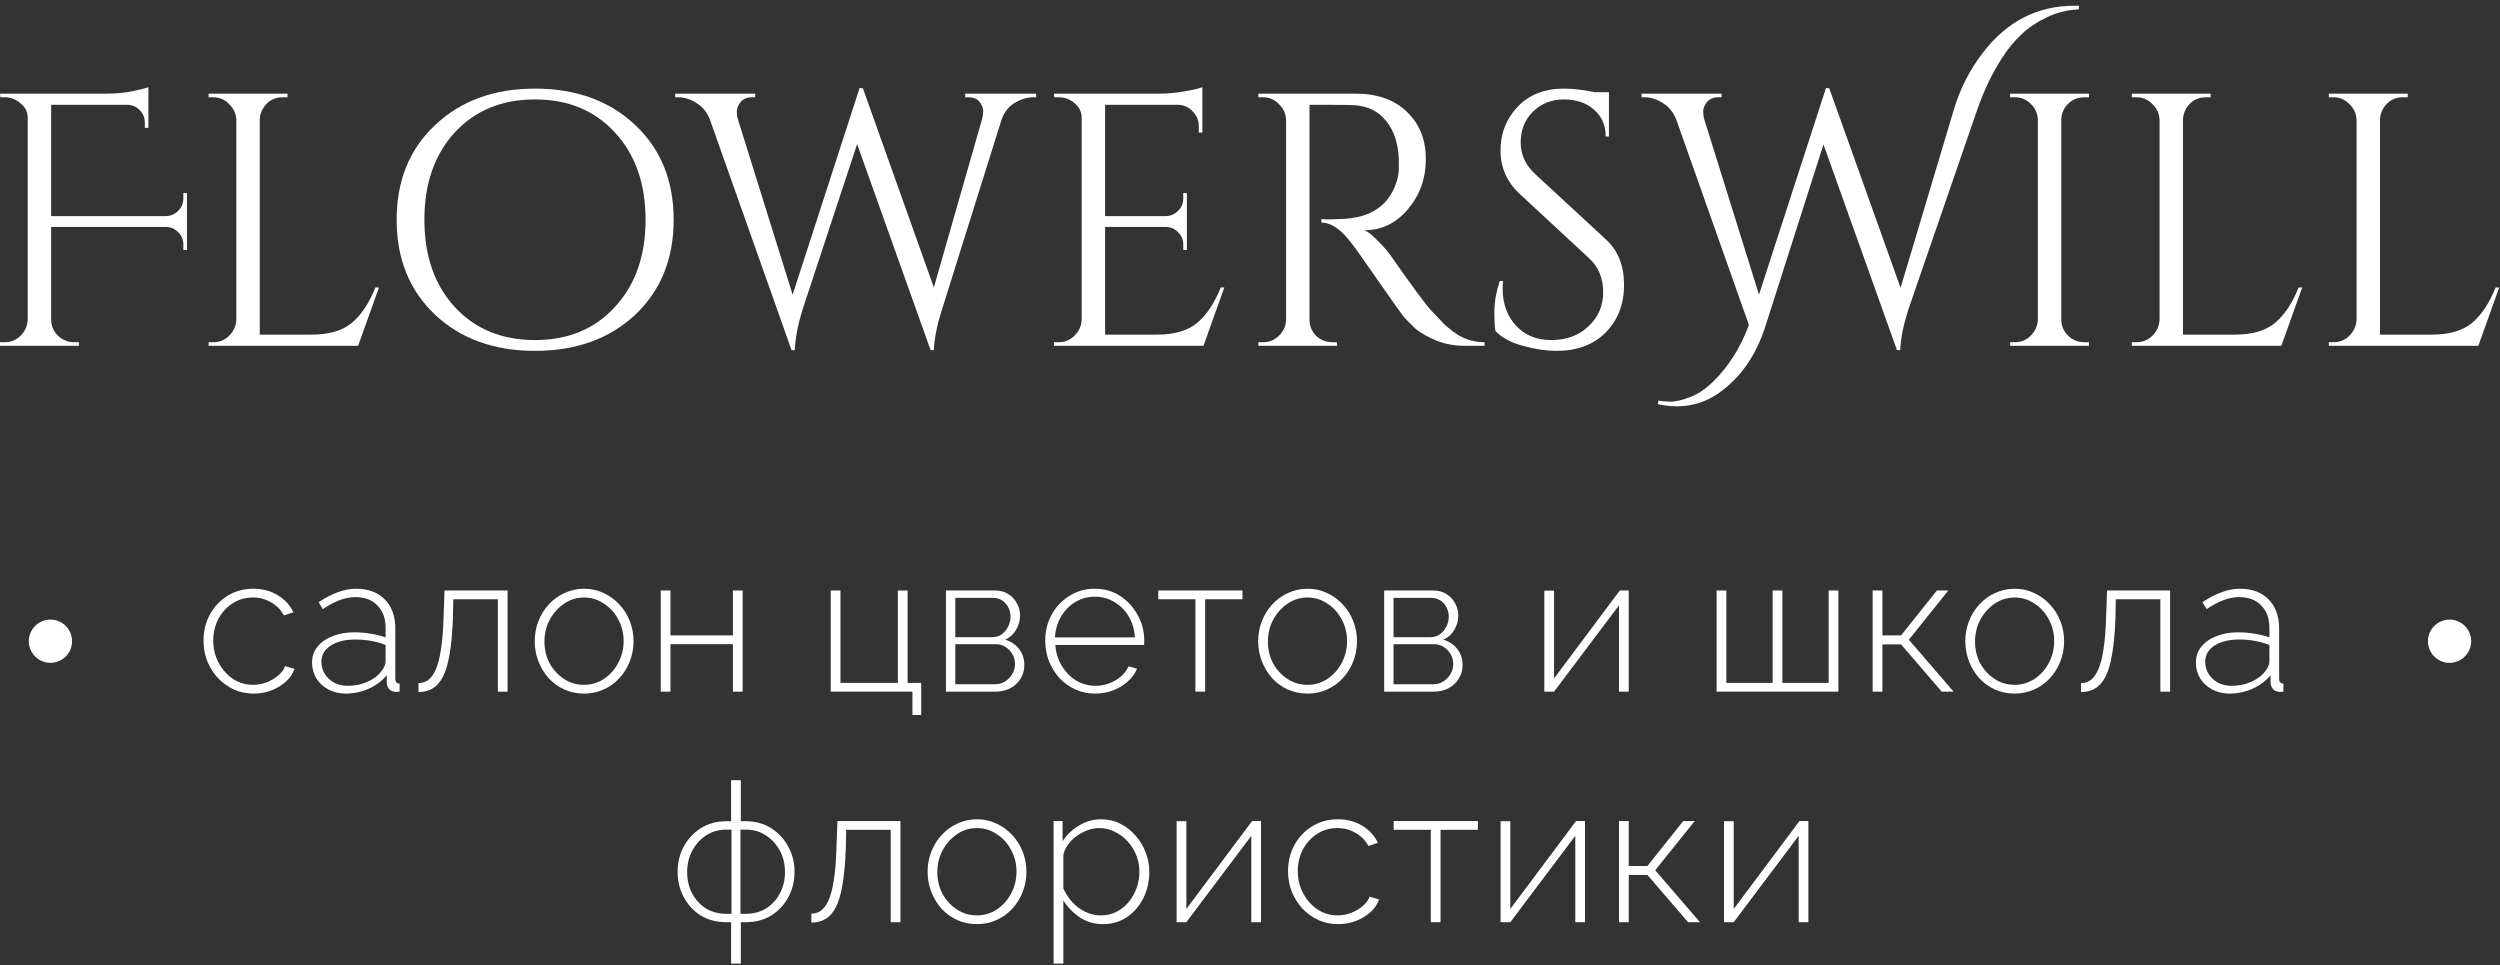 <?xml version="1.0" encoding="UTF-8"?> <svg xmlns="http://www.w3.org/2000/svg" width="347" height="134" viewBox="0 0 347 134" fill="none"><rect x="0" y="0" width="347" height="134" fill="#333333" stroke="none"/><path d="M323.892 47.5C324.759 47.5 325.492 47.2 326.092 46.6C326.726 45.967 327.059 45.217 327.092 44.35V16.65C327.059 15.783 326.726 15.05 326.092 14.45C325.492 13.817 324.759 13.5 323.892 13.5H323.242V13H334.192V13.5H333.542C332.342 13.5 331.426 14.017 330.792 15.05C330.492 15.55 330.342 16.083 330.342 16.65V46.45H337.492C339.959 46.45 341.842 45.9 343.142 44.8C344.442 43.7 345.526 42.067 346.392 39.9H346.892L343.992 48H323.242V47.5H323.892Z" fill="white"></path><path d="M296.548 47.5C297.415 47.5 298.148 47.2 298.748 46.6C299.382 45.967 299.715 45.217 299.748 44.35V16.65C299.715 15.783 299.382 15.05 298.748 14.45C298.148 13.817 297.415 13.5 296.548 13.5H295.898V13H306.848V13.5H306.198C304.998 13.5 304.082 14.017 303.448 15.05C303.148 15.55 302.998 16.083 302.998 16.65V46.45H310.148C312.615 46.45 314.498 45.9 315.798 44.8C317.098 43.7 318.182 42.067 319.048 39.9H319.548L316.648 48H295.898V47.5H296.548Z" fill="white"></path><path d="M279.654 47.5C280.521 47.5 281.254 47.2 281.854 46.6C282.487 45.967 282.821 45.217 282.854 44.35V16.6C282.821 15.733 282.487 15 281.854 14.4C281.254 13.8 280.521 13.5 279.654 13.5H279.004V13H289.954V13.5H289.304C288.437 13.5 287.687 13.8 287.054 14.4C286.454 15 286.137 15.733 286.104 16.6V44.35C286.104 45.217 286.421 45.967 287.054 46.6C287.687 47.2 288.437 47.5 289.304 47.5H289.954V48H279.004V47.5H279.654Z" fill="white"></path><path d="M287.899 0.8C288.132 0.8 288.349 0.8 288.549 0.8V1.3C286.982 1.367 285.499 1.733 284.099 2.4C282.699 3.067 281.515 3.867 280.549 4.8C279.582 5.7 278.682 6.8 277.849 8.1C276.515 10.167 275.382 12.533 274.449 15.2L264.849 43.05C264.182 45.15 263.815 47 263.749 48.6H263.299L253.099 20.05L245.049 45.25C243.849 49.017 241.915 51.95 239.249 54.05C237.315 55.617 235.149 56.4 232.749 56.4C231.915 56.4 231.032 56.3 230.099 56.1L230.199 55.6C230.699 55.7 231.265 55.75 231.899 55.75C232.565 55.75 233.432 55.55 234.499 55.15C235.599 54.75 236.682 54.033 237.749 53C239.915 50.9 241.582 48.267 242.749 45.1L232.649 16.55C232.249 15.55 231.632 14.8 230.799 14.3C229.965 13.767 229.115 13.5 228.249 13.5H227.849V13H238.949V13.5H238.499C237.799 13.5 237.265 13.733 236.899 14.2C236.565 14.633 236.399 15.05 236.399 15.45C236.399 15.85 236.449 16.217 236.549 16.55L244.149 40.9L253.449 12.2L253.899 12.25L263.799 39.95L271.199 15.2C272.065 12.3 273.399 9.683 275.199 7.35C278.532 2.983 282.765 0.8 287.899 0.8Z" fill="white"></path><path d="M207.57 45.95C207.47 45.483 207.42 44.583 207.42 43.25C207.42 41.917 207.67 40.5 208.17 39H208.62C208.586 39.367 208.57 39.733 208.57 40.1C208.57 42.133 209.186 43.833 210.42 45.2C211.653 46.533 213.286 47.2 215.32 47.2C217.42 47.2 219.136 46.567 220.47 45.3C221.836 44.033 222.52 42.45 222.52 40.55C222.52 38.617 221.87 37.05 220.57 35.85L210.97 26.95C209.17 25.283 208.27 23.267 208.27 20.9C208.27 18.533 209.053 16.517 210.62 14.85C212.22 13.15 214.37 12.3 217.07 12.3C218.336 12.3 219.77 12.467 221.37 12.8H223.32V18.95H222.87C222.87 17.383 222.32 16.133 221.22 15.2C220.153 14.267 218.77 13.8 217.07 13.8C215.37 13.8 213.936 14.367 212.77 15.5C211.636 16.633 211.07 18.05 211.07 19.75C211.07 21.45 211.736 22.917 213.07 24.15L222.92 33.25C224.586 34.783 225.42 36.883 225.42 39.55C225.42 42.217 224.57 44.417 222.87 46.15C221.17 47.85 218.903 48.7 216.07 48.7C214.603 48.7 213.036 48.467 211.37 48C209.736 47.567 208.47 46.883 207.57 45.95Z" fill="white"></path><path d="M184.958 14.55H181.758V44.35C181.758 45.217 182.058 45.967 182.658 46.6C183.292 47.2 184.058 47.5 184.958 47.5H185.558L185.608 48H174.658V47.5H175.308C176.175 47.5 176.908 47.2 177.508 46.6C178.142 46 178.475 45.267 178.508 44.4V16.65C178.475 15.783 178.142 15.05 177.508 14.45C176.908 13.817 176.175 13.5 175.308 13.5H174.658V13H188.158C191.192 13 193.575 13.85 195.308 15.55C197.042 17.217 197.908 19.4 197.908 22.1C197.908 24.767 197.075 27.083 195.408 29.05C193.775 30.983 191.775 31.95 189.408 31.95C189.908 32.183 190.492 32.65 191.158 33.35C191.858 34.017 192.475 34.717 193.008 35.45C195.875 39.55 197.742 42.083 198.608 43.05C199.475 43.983 200.092 44.633 200.458 45C200.825 45.333 201.225 45.667 201.658 46C202.092 46.333 202.525 46.6 202.958 46.8C203.925 47.267 204.958 47.5 206.058 47.5V48H203.308C201.875 48 200.542 47.75 199.308 47.25C198.075 46.717 197.142 46.183 196.508 45.65C195.908 45.083 195.375 44.55 194.908 44.05C194.475 43.517 193.242 41.783 191.208 38.85C189.175 35.917 187.992 34.25 187.658 33.85C187.325 33.417 186.975 33 186.608 32.6C185.542 31.467 184.475 30.9 183.408 30.9V30.4C183.675 30.433 184.025 30.45 184.458 30.45C184.892 30.45 185.425 30.433 186.058 30.4C190.192 30.3 192.792 28.567 193.858 25.2C194.058 24.533 194.158 23.917 194.158 23.35C194.158 22.75 194.158 22.367 194.158 22.2C194.092 19.967 193.508 18.167 192.408 16.8C191.308 15.433 189.825 14.7 187.958 14.6C187.158 14.567 186.158 14.55 184.958 14.55Z" fill="white"></path><path d="M146.939 47.5C147.806 47.5 148.539 47.2 149.139 46.6C149.772 45.967 150.106 45.217 150.139 44.35V16.35C150.139 15.55 149.822 14.883 149.189 14.35C148.556 13.783 147.806 13.5 146.939 13.5H146.339L146.289 13H160.939C161.972 13 163.089 12.9 164.289 12.7C165.522 12.5 166.389 12.3 166.889 12.1V18.4H166.389V17.5C166.389 16.7 166.106 16.017 165.539 15.45C165.006 14.883 164.356 14.583 163.589 14.55H153.389V30H161.839C162.506 29.967 163.072 29.717 163.539 29.25C164.006 28.783 164.239 28.2 164.239 27.5V26.8H164.739V34.7H164.239V33.95C164.239 33.283 164.006 32.717 163.539 32.25C163.106 31.783 162.556 31.533 161.889 31.5H153.389V46.45H160.539C163.006 46.45 164.889 45.9 166.189 44.8C167.489 43.7 168.572 42.067 169.439 39.9H169.939L167.039 48H146.289V47.5H146.939Z" fill="white"></path><path d="M133.968 13H143.818V13.5H143.418C142.551 13.5 141.685 13.767 140.818 14.3C139.985 14.8 139.385 15.567 139.018 16.6L130.718 43.05C130.051 45.15 129.685 47 129.618 48.6H129.168L118.968 20L111.368 43.05C110.735 45.117 110.385 46.967 110.318 48.6H109.868L98.518 16.55C98.118 15.55 97.501 14.8 96.668 14.3C95.835 13.767 94.985 13.5 94.118 13.5H93.718V13H104.818V13.5H104.368C103.668 13.5 103.135 13.733 102.768 14.2C102.435 14.633 102.268 15.05 102.268 15.45C102.268 15.85 102.318 16.217 102.418 16.55L110.018 40.9L119.318 12.2L119.768 12.25L129.618 39.9L136.318 16.5C136.418 16.133 136.468 15.767 136.468 15.4C136.468 15 136.301 14.583 135.968 14.15C135.635 13.717 135.118 13.5 134.418 13.5H133.968V13Z" fill="white"></path><path d="M60.405 17.35C63.971 13.983 68.588 12.3 74.255 12.3C79.955 12.3 84.588 13.983 88.155 17.35C91.721 20.683 93.505 25.067 93.505 30.5C93.505 35.933 91.721 40.333 88.155 43.7C84.588 47.033 79.955 48.7 74.255 48.7C68.588 48.7 63.971 47.033 60.405 43.7C56.838 40.333 55.055 35.933 55.055 30.5C55.055 25.067 56.838 20.683 60.405 17.35ZM63.105 42.6C65.938 45.667 69.655 47.2 74.255 47.2C78.855 47.2 82.555 45.667 85.355 42.6C88.188 39.533 89.605 35.5 89.605 30.5C89.605 25.5 88.188 21.467 85.355 18.4C82.555 15.333 78.855 13.8 74.255 13.8C69.655 13.8 65.938 15.333 63.105 18.4C60.305 21.467 58.905 25.5 58.905 30.5C58.905 35.5 60.305 39.533 63.105 42.6Z" fill="white"></path><path d="M29.605 47.5C30.472 47.5 31.205 47.2 31.805 46.6C32.438 45.967 32.772 45.217 32.805 44.35V16.65C32.772 15.783 32.438 15.05 31.805 14.45C31.205 13.817 30.472 13.5 29.605 13.5H28.955V13H39.905V13.5H39.255C38.055 13.5 37.138 14.017 36.505 15.05C36.205 15.55 36.055 16.083 36.055 16.65V46.45H43.205C45.672 46.45 47.555 45.9 48.855 44.8C50.155 43.7 51.238 42.067 52.105 39.9H52.605L49.705 48H28.955V47.5H29.605Z" fill="white"></path><path d="M25.45 33.95C25.45 33.283 25.217 32.717 24.75 32.25C24.317 31.783 23.767 31.533 23.1 31.5H7.1V44.35C7.1 45.217 7.417 45.967 8.05 46.6C8.683 47.2 9.433 47.5 10.3 47.5H10.95V48H0V47.5H0.65C1.517 47.5 2.25 47.2 2.85 46.6C3.483 45.967 3.817 45.217 3.85 44.35V16.35C3.85 15.55 3.517 14.883 2.85 14.35C2.217 13.783 1.483 13.5 0.65 13.5H0.05L0 13H14.65C16.083 13 17.35 12.883 18.45 12.65C19.55 12.417 20.267 12.233 20.6 12.1V17.75H20.1V17C20.1 16.333 19.867 15.767 19.4 15.3C18.933 14.8 18.35 14.55 17.65 14.55H7.1V30H23.05C23.717 29.967 24.283 29.717 24.75 29.25C25.217 28.783 25.45 28.2 25.45 27.5V26.8H25.95V34.7H25.45V33.95Z" fill="white"></path><path d="M239.288 128V113.987H240.638V126.164L249.764 113.96H251.006V128H249.656V116.012L240.638 128H239.288Z" fill="white"></path><path d="M224.721 128V113.96H226.071V120.197H228.663L233.631 113.96H235.224L229.743 120.791L235.953 128H234.306L228.663 121.439H226.071V128H224.721Z" fill="white"></path><path d="M208.281 128V113.987H209.631V126.164L218.757 113.96H219.999V128H218.649V116.012L209.631 128H208.281Z" fill="white"></path><path d="M198.597 128V115.175H193.44V113.96H205.131V115.175H199.947V128H198.597Z" fill="white"></path><path d="M185.72 128.27C184.748 128.27 183.839 128.081 182.993 127.703C182.147 127.307 181.409 126.776 180.779 126.11C180.149 125.426 179.654 124.643 179.294 123.761C178.952 122.879 178.781 121.934 178.781 120.926C178.781 119.576 179.078 118.361 179.672 117.281C180.266 116.201 181.085 115.337 182.129 114.689C183.173 114.041 184.361 113.717 185.693 113.717C186.971 113.717 188.096 114.014 189.068 114.608C190.04 115.184 190.769 115.976 191.255 116.984L189.932 117.416C189.518 116.642 188.924 116.039 188.15 115.607C187.394 115.157 186.557 114.932 185.639 114.932C184.613 114.932 183.686 115.193 182.858 115.715C182.03 116.237 181.364 116.957 180.86 117.875C180.374 118.775 180.131 119.792 180.131 120.926C180.131 122.042 180.383 123.068 180.887 124.004C181.391 124.94 182.057 125.687 182.885 126.245C183.731 126.785 184.658 127.055 185.666 127.055C186.314 127.055 186.944 126.938 187.556 126.704C188.186 126.452 188.726 126.128 189.176 125.732C189.644 125.336 189.95 124.913 190.094 124.463L191.417 124.841C191.183 125.507 190.778 126.101 190.202 126.623C189.626 127.127 188.951 127.532 188.177 127.838C187.421 128.126 186.602 128.27 185.72 128.27Z" fill="white"></path><path d="M163.314 128V113.987H164.664V126.164L173.79 113.96H175.032V128H173.682V116.012L164.664 128H163.314Z" fill="white"></path><path d="M153.099 128.27C151.893 128.27 150.813 127.955 149.859 127.325C148.923 126.677 148.167 125.894 147.591 124.976V133.751H146.241V113.96H147.483V116.768C148.059 115.868 148.824 115.139 149.778 114.581C150.732 114.005 151.74 113.717 152.802 113.717C153.792 113.717 154.692 113.924 155.502 114.338C156.312 114.734 157.014 115.283 157.608 115.985C158.22 116.669 158.688 117.443 159.012 118.307C159.354 119.171 159.525 120.071 159.525 121.007C159.525 122.303 159.255 123.509 158.715 124.625C158.175 125.723 157.419 126.605 156.447 127.271C155.493 127.937 154.377 128.27 153.099 128.27ZM152.775 127.055C153.603 127.055 154.341 126.884 154.989 126.542C155.655 126.2 156.222 125.741 156.69 125.165C157.158 124.589 157.518 123.941 157.77 123.221C158.022 122.501 158.148 121.763 158.148 121.007C158.148 120.197 158.004 119.432 157.716 118.712C157.428 117.974 157.023 117.326 156.501 116.768C155.997 116.21 155.403 115.769 154.719 115.445C154.053 115.103 153.324 114.932 152.532 114.932C152.046 114.932 151.524 115.031 150.966 115.229C150.426 115.427 149.904 115.706 149.4 116.066C148.914 116.426 148.509 116.84 148.185 117.308C147.861 117.758 147.663 118.226 147.591 118.712V123.329C147.915 124.013 148.329 124.643 148.833 125.219C149.355 125.777 149.958 126.227 150.642 126.569C151.326 126.893 152.037 127.055 152.775 127.055Z" fill="white"></path><path d="M135.609 128.27C134.619 128.27 133.701 128.081 132.855 127.703C132.027 127.325 131.307 126.803 130.695 126.137C130.083 125.453 129.606 124.67 129.264 123.788C128.922 122.906 128.751 121.979 128.751 121.007C128.751 120.017 128.922 119.09 129.264 118.226C129.606 117.344 130.083 116.57 130.695 115.904C131.325 115.22 132.054 114.689 132.882 114.311C133.728 113.915 134.637 113.717 135.609 113.717C136.581 113.717 137.481 113.915 138.309 114.311C139.137 114.689 139.866 115.22 140.496 115.904C141.126 116.57 141.612 117.344 141.954 118.226C142.296 119.09 142.467 120.017 142.467 121.007C142.467 121.979 142.296 122.906 141.954 123.788C141.612 124.67 141.126 125.453 140.496 126.137C139.884 126.803 139.155 127.325 138.309 127.703C137.481 128.081 136.581 128.27 135.609 128.27ZM130.101 121.061C130.101 122.159 130.344 123.167 130.83 124.085C131.334 124.985 132 125.705 132.828 126.245C133.656 126.785 134.574 127.055 135.582 127.055C136.59 127.055 137.508 126.785 138.336 126.245C139.182 125.687 139.848 124.949 140.334 124.031C140.838 123.095 141.09 122.078 141.09 120.98C141.09 119.882 140.838 118.874 140.334 117.956C139.848 117.038 139.182 116.309 138.336 115.769C137.508 115.211 136.599 114.932 135.609 114.932C134.601 114.932 133.683 115.211 132.855 115.769C132.027 116.327 131.361 117.065 130.857 117.983C130.353 118.901 130.101 119.927 130.101 121.061Z" fill="white"></path><path d="M112.617 128.054V126.812C113.103 126.812 113.544 126.677 113.94 126.407C114.336 126.119 114.687 125.642 114.993 124.976C115.299 124.31 115.542 123.392 115.722 122.222C115.92 121.034 116.046 119.54 116.1 117.74L116.235 113.96H124.983V128H123.633V115.175H117.45L117.396 117.821C117.324 119.801 117.171 121.457 116.937 122.789C116.721 124.103 116.415 125.147 116.019 125.921C115.623 126.677 115.137 127.226 114.561 127.568C114.003 127.892 113.355 128.054 112.617 128.054Z" fill="white"></path><path d="M101.478 133.751V128H100.83C99.462 128 98.265 127.685 97.239 127.055C96.231 126.407 95.448 125.552 94.89 124.49C94.332 123.428 94.053 122.267 94.053 121.007C94.053 119.729 94.332 118.568 94.89 117.524C95.466 116.462 96.258 115.607 97.266 114.959C98.292 114.311 99.48 113.987 100.83 113.987H101.478V108.29H102.828V113.987H103.503C104.853 113.987 106.032 114.311 107.04 114.959C108.066 115.607 108.858 116.462 109.416 117.524C109.992 118.568 110.28 119.729 110.28 121.007C110.28 122.267 110.001 123.428 109.443 124.49C108.885 125.552 108.093 126.407 107.067 127.055C106.059 127.685 104.871 128 103.503 128H102.828V133.751H101.478ZM100.83 126.839H101.532V115.148H100.83C99.768 115.148 98.823 115.418 97.995 115.958C97.185 116.498 96.546 117.209 96.078 118.091C95.61 118.973 95.376 119.963 95.376 121.061C95.376 122.123 95.601 123.095 96.051 123.977C96.519 124.859 97.158 125.561 97.968 126.083C98.796 126.587 99.75 126.839 100.83 126.839ZM102.774 126.839H103.503C104.583 126.839 105.528 126.587 106.338 126.083C107.166 125.561 107.805 124.859 108.255 123.977C108.723 123.095 108.957 122.123 108.957 121.061C108.957 119.963 108.723 118.973 108.255 118.091C107.787 117.209 107.139 116.498 106.311 115.958C105.501 115.418 104.565 115.148 103.503 115.148H102.774V126.839Z" fill="white"></path><path d="M304.787 91.95C304.787 91.104 305.039 90.375 305.543 89.763C306.047 89.133 306.74 88.647 307.622 88.305C308.504 87.945 309.521 87.765 310.673 87.765C311.393 87.765 312.14 87.828 312.914 87.954C313.688 88.08 314.381 88.251 314.993 88.467V87.144C314.993 85.848 314.615 84.813 313.859 84.039C313.121 83.265 312.095 82.878 310.781 82.878C310.079 82.878 309.35 83.022 308.594 83.31C307.838 83.598 307.064 84.012 306.272 84.552L305.705 83.58C306.623 82.968 307.505 82.509 308.351 82.203C309.215 81.879 310.07 81.717 310.916 81.717C312.59 81.717 313.913 82.212 314.885 83.202C315.857 84.192 316.343 85.542 316.343 87.252V94.218C316.343 94.434 316.388 94.596 316.478 94.704C316.586 94.812 316.739 94.875 316.937 94.893V96C316.775 96.018 316.64 96.027 316.532 96.027C316.424 96.027 316.334 96.027 316.262 96.027C315.92 95.973 315.65 95.829 315.452 95.595C315.272 95.361 315.173 95.1 315.155 94.812V93.705C314.507 94.515 313.67 95.145 312.644 95.595C311.636 96.045 310.574 96.27 309.458 96.27C308.576 96.27 307.775 96.081 307.055 95.703C306.353 95.325 305.795 94.812 305.381 94.164C304.985 93.498 304.787 92.76 304.787 91.95ZM314.453 93.111C314.633 92.877 314.768 92.652 314.858 92.436C314.948 92.22 314.993 92.022 314.993 91.842V89.52C314.345 89.268 313.67 89.079 312.968 88.953C312.266 88.827 311.546 88.764 310.808 88.764C309.404 88.764 308.261 89.043 307.379 89.601C306.515 90.159 306.083 90.915 306.083 91.869C306.083 92.463 306.236 93.012 306.542 93.516C306.848 94.02 307.271 94.425 307.811 94.731C308.369 95.037 309.008 95.19 309.728 95.19C310.736 95.19 311.663 95.001 312.509 94.623C313.373 94.227 314.021 93.723 314.453 93.111Z" fill="white"></path><path d="M288.843 96.054V94.812C289.329 94.812 289.77 94.677 290.166 94.407C290.562 94.119 290.913 93.642 291.219 92.976C291.525 92.31 291.768 91.392 291.948 90.222C292.146 89.034 292.272 87.54 292.326 85.74L292.461 81.96H301.209V96H299.859V83.175H293.676L293.622 85.821C293.55 87.801 293.397 89.457 293.163 90.789C292.947 92.103 292.641 93.147 292.245 93.921C291.849 94.677 291.363 95.226 290.787 95.568C290.229 95.892 289.581 96.054 288.843 96.054Z" fill="white"></path><path d="M279.641 96.27C278.651 96.27 277.733 96.081 276.887 95.703C276.059 95.325 275.339 94.803 274.727 94.137C274.115 93.453 273.638 92.67 273.296 91.788C272.954 90.906 272.783 89.979 272.783 89.007C272.783 88.017 272.954 87.09 273.296 86.226C273.638 85.344 274.115 84.57 274.727 83.904C275.357 83.22 276.086 82.689 276.914 82.311C277.76 81.915 278.669 81.717 279.641 81.717C280.613 81.717 281.513 81.915 282.341 82.311C283.169 82.689 283.898 83.22 284.528 83.904C285.158 84.57 285.644 85.344 285.986 86.226C286.328 87.09 286.499 88.017 286.499 89.007C286.499 89.979 286.328 90.906 285.986 91.788C285.644 92.67 285.158 93.453 284.528 94.137C283.916 94.803 283.187 95.325 282.341 95.703C281.513 96.081 280.613 96.27 279.641 96.27ZM274.133 89.061C274.133 90.159 274.376 91.167 274.862 92.085C275.366 92.985 276.032 93.705 276.86 94.245C277.688 94.785 278.606 95.055 279.614 95.055C280.622 95.055 281.54 94.785 282.368 94.245C283.214 93.687 283.88 92.949 284.366 92.031C284.87 91.095 285.122 90.078 285.122 88.98C285.122 87.882 284.87 86.874 284.366 85.956C283.88 85.038 283.214 84.309 282.368 83.769C281.54 83.211 280.631 82.932 279.641 82.932C278.633 82.932 277.715 83.211 276.887 83.769C276.059 84.327 275.393 85.065 274.889 85.983C274.385 86.901 274.133 87.927 274.133 89.061Z" fill="white"></path><path d="M259.926 96V81.96H261.276V88.197H263.868L268.836 81.96H270.429L264.948 88.791L271.158 96H269.511L263.868 89.439H261.276V96H259.926Z" fill="white"></path><path d="M238.266 96V81.96H239.616V94.785H246.042V81.96H247.392V94.785H253.818V81.96H255.168V96H238.266Z" fill="white"></path><path d="M214.352 96V81.987H215.702V94.164L224.828 81.96H226.07V96H224.72V84.012L215.702 96H214.352Z" fill="white"></path><path d="M192.125 96V81.96H198.902C199.658 81.96 200.288 82.131 200.792 82.473C201.314 82.797 201.71 83.229 201.98 83.769C202.268 84.291 202.412 84.84 202.412 85.416C202.412 86.154 202.223 86.829 201.845 87.441C201.485 88.053 200.981 88.503 200.333 88.791C201.143 89.025 201.791 89.457 202.277 90.087C202.763 90.717 203.006 91.455 203.006 92.301C203.006 93.021 202.826 93.66 202.466 94.218C202.124 94.776 201.647 95.217 201.035 95.541C200.441 95.847 199.757 96 198.983 96H192.125ZM193.421 94.974H198.956C199.478 94.974 199.946 94.839 200.36 94.569C200.774 94.299 201.098 93.957 201.332 93.543C201.584 93.111 201.71 92.661 201.71 92.193C201.71 91.689 201.593 91.23 201.359 90.816C201.125 90.402 200.81 90.069 200.414 89.817C200.018 89.547 199.568 89.412 199.064 89.412H193.421V94.974ZM193.421 88.44H198.524C199.046 88.44 199.496 88.305 199.874 88.035C200.252 87.747 200.549 87.387 200.765 86.955C200.981 86.523 201.089 86.073 201.089 85.605C201.089 84.903 200.864 84.291 200.414 83.769C199.964 83.247 199.37 82.986 198.632 82.986H193.421V88.44Z" fill="white"></path><path d="M181.493 96.27C180.503 96.27 179.585 96.081 178.739 95.703C177.911 95.325 177.191 94.803 176.579 94.137C175.967 93.453 175.49 92.67 175.148 91.788C174.806 90.906 174.635 89.979 174.635 89.007C174.635 88.017 174.806 87.09 175.148 86.226C175.49 85.344 175.967 84.57 176.579 83.904C177.209 83.22 177.938 82.689 178.766 82.311C179.612 81.915 180.521 81.717 181.493 81.717C182.465 81.717 183.365 81.915 184.193 82.311C185.021 82.689 185.75 83.22 186.38 83.904C187.01 84.57 187.496 85.344 187.838 86.226C188.18 87.09 188.351 88.017 188.351 89.007C188.351 89.979 188.18 90.906 187.838 91.788C187.496 92.67 187.01 93.453 186.38 94.137C185.768 94.803 185.039 95.325 184.193 95.703C183.365 96.081 182.465 96.27 181.493 96.27ZM175.985 89.061C175.985 90.159 176.228 91.167 176.714 92.085C177.218 92.985 177.884 93.705 178.712 94.245C179.54 94.785 180.458 95.055 181.466 95.055C182.474 95.055 183.392 94.785 184.22 94.245C185.066 93.687 185.732 92.949 186.218 92.031C186.722 91.095 186.974 90.078 186.974 88.98C186.974 87.882 186.722 86.874 186.218 85.956C185.732 85.038 185.066 84.309 184.22 83.769C183.392 83.211 182.483 82.932 181.493 82.932C180.485 82.932 179.567 83.211 178.739 83.769C177.911 84.327 177.245 85.065 176.741 85.983C176.237 86.901 175.985 87.927 175.985 89.061Z" fill="white"></path><path d="M165.923 96V83.175H160.766V81.96H172.457V83.175H167.273V96H165.923Z" fill="white"></path><path d="M152.017 96.27C151.027 96.27 150.109 96.081 149.263 95.703C148.417 95.307 147.679 94.776 147.049 94.11C146.437 93.426 145.951 92.643 145.591 91.761C145.249 90.861 145.078 89.916 145.078 88.926C145.078 87.594 145.375 86.388 145.969 85.308C146.563 84.228 147.382 83.364 148.426 82.716C149.47 82.05 150.64 81.717 151.936 81.717C153.268 81.717 154.447 82.05 155.473 82.716C156.499 83.382 157.309 84.264 157.903 85.362C158.515 86.442 158.821 87.63 158.821 88.926C158.821 89.034 158.821 89.142 158.821 89.25C158.821 89.358 158.812 89.448 158.794 89.52H146.482C146.554 90.582 146.851 91.545 147.373 92.409C147.895 93.273 148.561 93.957 149.371 94.461C150.199 94.947 151.099 95.19 152.071 95.19C153.043 95.19 153.961 94.938 154.825 94.434C155.689 93.93 156.292 93.282 156.634 92.49L157.822 92.814C157.552 93.48 157.12 94.074 156.526 94.596C155.95 95.118 155.266 95.532 154.474 95.838C153.7 96.126 152.881 96.27 152.017 96.27ZM146.428 88.467H157.525C157.453 87.369 157.165 86.397 156.661 85.551C156.157 84.705 155.491 84.039 154.663 83.553C153.853 83.067 152.953 82.824 151.963 82.824C150.973 82.824 150.073 83.067 149.263 83.553C148.453 84.039 147.796 84.705 147.292 85.551C146.788 86.397 146.5 87.369 146.428 88.467Z" fill="white"></path><path d="M131.299 96V81.96H138.076C138.832 81.96 139.462 82.131 139.966 82.473C140.488 82.797 140.884 83.229 141.154 83.769C141.442 84.291 141.586 84.84 141.586 85.416C141.586 86.154 141.397 86.829 141.019 87.441C140.659 88.053 140.155 88.503 139.507 88.791C140.317 89.025 140.965 89.457 141.451 90.087C141.937 90.717 142.18 91.455 142.18 92.301C142.18 93.021 142 93.66 141.64 94.218C141.298 94.776 140.821 95.217 140.209 95.541C139.615 95.847 138.931 96 138.157 96H131.299ZM132.595 94.974H138.13C138.652 94.974 139.12 94.839 139.534 94.569C139.948 94.299 140.272 93.957 140.506 93.543C140.758 93.111 140.884 92.661 140.884 92.193C140.884 91.689 140.767 91.23 140.533 90.816C140.299 90.402 139.984 90.069 139.588 89.817C139.192 89.547 138.742 89.412 138.238 89.412H132.595V94.974ZM132.595 88.44H137.698C138.22 88.44 138.67 88.305 139.048 88.035C139.426 87.747 139.723 87.387 139.939 86.955C140.155 86.523 140.263 86.073 140.263 85.605C140.263 84.903 140.038 84.291 139.588 83.769C139.138 83.247 138.544 82.986 137.806 82.986H132.595V88.44Z" fill="white"></path><path d="M126.647 99.24V96H115.307V81.96H116.657V94.785H124.622V81.96H125.972V94.785H127.862V99.24H126.647Z" fill="white"></path><path d="M91.71 96V81.96H93.06V88.197H101.727V81.96H103.077V96H101.727V89.412H93.06V96H91.71Z" fill="white"></path><path d="M81.077 96.27C80.087 96.27 79.169 96.081 78.323 95.703C77.495 95.325 76.775 94.803 76.163 94.137C75.551 93.453 75.074 92.67 74.732 91.788C74.39 90.906 74.219 89.979 74.219 89.007C74.219 88.017 74.39 87.09 74.732 86.226C75.074 85.344 75.551 84.57 76.163 83.904C76.793 83.22 77.522 82.689 78.35 82.311C79.196 81.915 80.105 81.717 81.077 81.717C82.049 81.717 82.949 81.915 83.777 82.311C84.605 82.689 85.334 83.22 85.964 83.904C86.594 84.57 87.08 85.344 87.422 86.226C87.764 87.09 87.935 88.017 87.935 89.007C87.935 89.979 87.764 90.906 87.422 91.788C87.08 92.67 86.594 93.453 85.964 94.137C85.352 94.803 84.623 95.325 83.777 95.703C82.949 96.081 82.049 96.27 81.077 96.27ZM75.569 89.061C75.569 90.159 75.812 91.167 76.298 92.085C76.802 92.985 77.468 93.705 78.296 94.245C79.124 94.785 80.042 95.055 81.05 95.055C82.058 95.055 82.976 94.785 83.804 94.245C84.65 93.687 85.316 92.949 85.802 92.031C86.306 91.095 86.558 90.078 86.558 88.98C86.558 87.882 86.306 86.874 85.802 85.956C85.316 85.038 84.65 84.309 83.804 83.769C82.976 83.211 82.067 82.932 81.077 82.932C80.069 82.932 79.151 83.211 78.323 83.769C77.495 84.327 76.829 85.065 76.325 85.983C75.821 86.901 75.569 87.927 75.569 89.061Z" fill="white"></path><path d="M58.085 96.054V94.812C58.571 94.812 59.012 94.677 59.408 94.407C59.804 94.119 60.155 93.642 60.461 92.976C60.767 92.31 61.01 91.392 61.19 90.222C61.388 89.034 61.514 87.54 61.568 85.74L61.703 81.96H70.451V96H69.101V83.175H62.918L62.864 85.821C62.792 87.801 62.639 89.457 62.405 90.789C62.189 92.103 61.883 93.147 61.487 93.921C61.091 94.677 60.605 95.226 60.029 95.568C59.471 95.892 58.823 96.054 58.085 96.054Z" fill="white"></path><path d="M43.313 91.95C43.313 91.104 43.566 90.375 44.069 89.763C44.574 89.133 45.267 88.647 46.148 88.305C47.031 87.945 48.047 87.765 49.2 87.765C49.919 87.765 50.666 87.828 51.441 87.954C52.215 88.08 52.907 88.251 53.52 88.467V87.144C53.52 85.848 53.142 84.813 52.386 84.039C51.648 83.265 50.621 82.878 49.307 82.878C48.605 82.878 47.877 83.022 47.12 83.31C46.364 83.598 45.59 84.012 44.798 84.552L44.231 83.58C45.15 82.968 46.032 82.509 46.877 82.203C47.742 81.879 48.596 81.717 49.443 81.717C51.117 81.717 52.44 82.212 53.411 83.202C54.383 84.192 54.87 85.542 54.87 87.252V94.218C54.87 94.434 54.914 94.596 55.005 94.704C55.112 94.812 55.266 94.875 55.464 94.893V96C55.301 96.018 55.166 96.027 55.059 96.027C54.95 96.027 54.861 96.027 54.788 96.027C54.447 95.973 54.176 95.829 53.978 95.595C53.798 95.361 53.7 95.1 53.681 94.812V93.705C53.033 94.515 52.197 95.145 51.17 95.595C50.163 96.045 49.1 96.27 47.984 96.27C47.102 96.27 46.301 96.081 45.581 95.703C44.88 95.325 44.322 94.812 43.907 94.164C43.511 93.498 43.313 92.76 43.313 91.95ZM52.98 93.111C53.16 92.877 53.294 92.652 53.385 92.436C53.474 92.22 53.52 92.022 53.52 91.842V89.52C52.871 89.268 52.197 89.079 51.495 88.953C50.792 88.827 50.072 88.764 49.334 88.764C47.931 88.764 46.788 89.043 45.906 89.601C45.041 90.159 44.609 90.915 44.609 91.869C44.609 92.463 44.763 93.012 45.069 93.516C45.374 94.02 45.797 94.425 46.337 94.731C46.895 95.037 47.535 95.19 48.255 95.19C49.263 95.19 50.19 95.001 51.035 94.623C51.9 94.227 52.547 93.723 52.98 93.111Z" fill="white"></path><path d="M35.189 96.27C34.217 96.27 33.308 96.081 32.462 95.703C31.616 95.307 30.878 94.776 30.248 94.11C29.618 93.426 29.123 92.643 28.763 91.761C28.421 90.879 28.25 89.934 28.25 88.926C28.25 87.576 28.547 86.361 29.141 85.281C29.735 84.201 30.554 83.337 31.598 82.689C32.642 82.041 33.83 81.717 35.162 81.717C36.44 81.717 37.565 82.014 38.537 82.608C39.509 83.184 40.238 83.976 40.724 84.984L39.401 85.416C38.987 84.642 38.393 84.039 37.619 83.607C36.863 83.157 36.026 82.932 35.108 82.932C34.082 82.932 33.155 83.193 32.327 83.715C31.499 84.237 30.833 84.957 30.329 85.875C29.843 86.775 29.6 87.792 29.6 88.926C29.6 90.042 29.852 91.068 30.356 92.004C30.86 92.94 31.526 93.687 32.354 94.245C33.2 94.785 34.127 95.055 35.135 95.055C35.783 95.055 36.413 94.938 37.025 94.704C37.655 94.452 38.195 94.128 38.645 93.732C39.113 93.336 39.419 92.913 39.563 92.463L40.886 92.841C40.652 93.507 40.247 94.101 39.671 94.623C39.095 95.127 38.42 95.532 37.646 95.838C36.89 96.126 36.071 96.27 35.189 96.27Z" fill="white"></path><path d="M343 89C343 90.657 341.657 92 340 92C338.343 92 337 90.657 337 89C337 87.343 338.343 86 340 86C341.657 86 343 87.343 343 89Z" fill="white"></path><path d="M10 89C10 90.657 8.657 92 7 92C5.343 92 4 90.657 4 89C4 87.343 5.343 86 7 86C8.657 86 10 87.343 10 89Z" fill="white"></path></svg> 